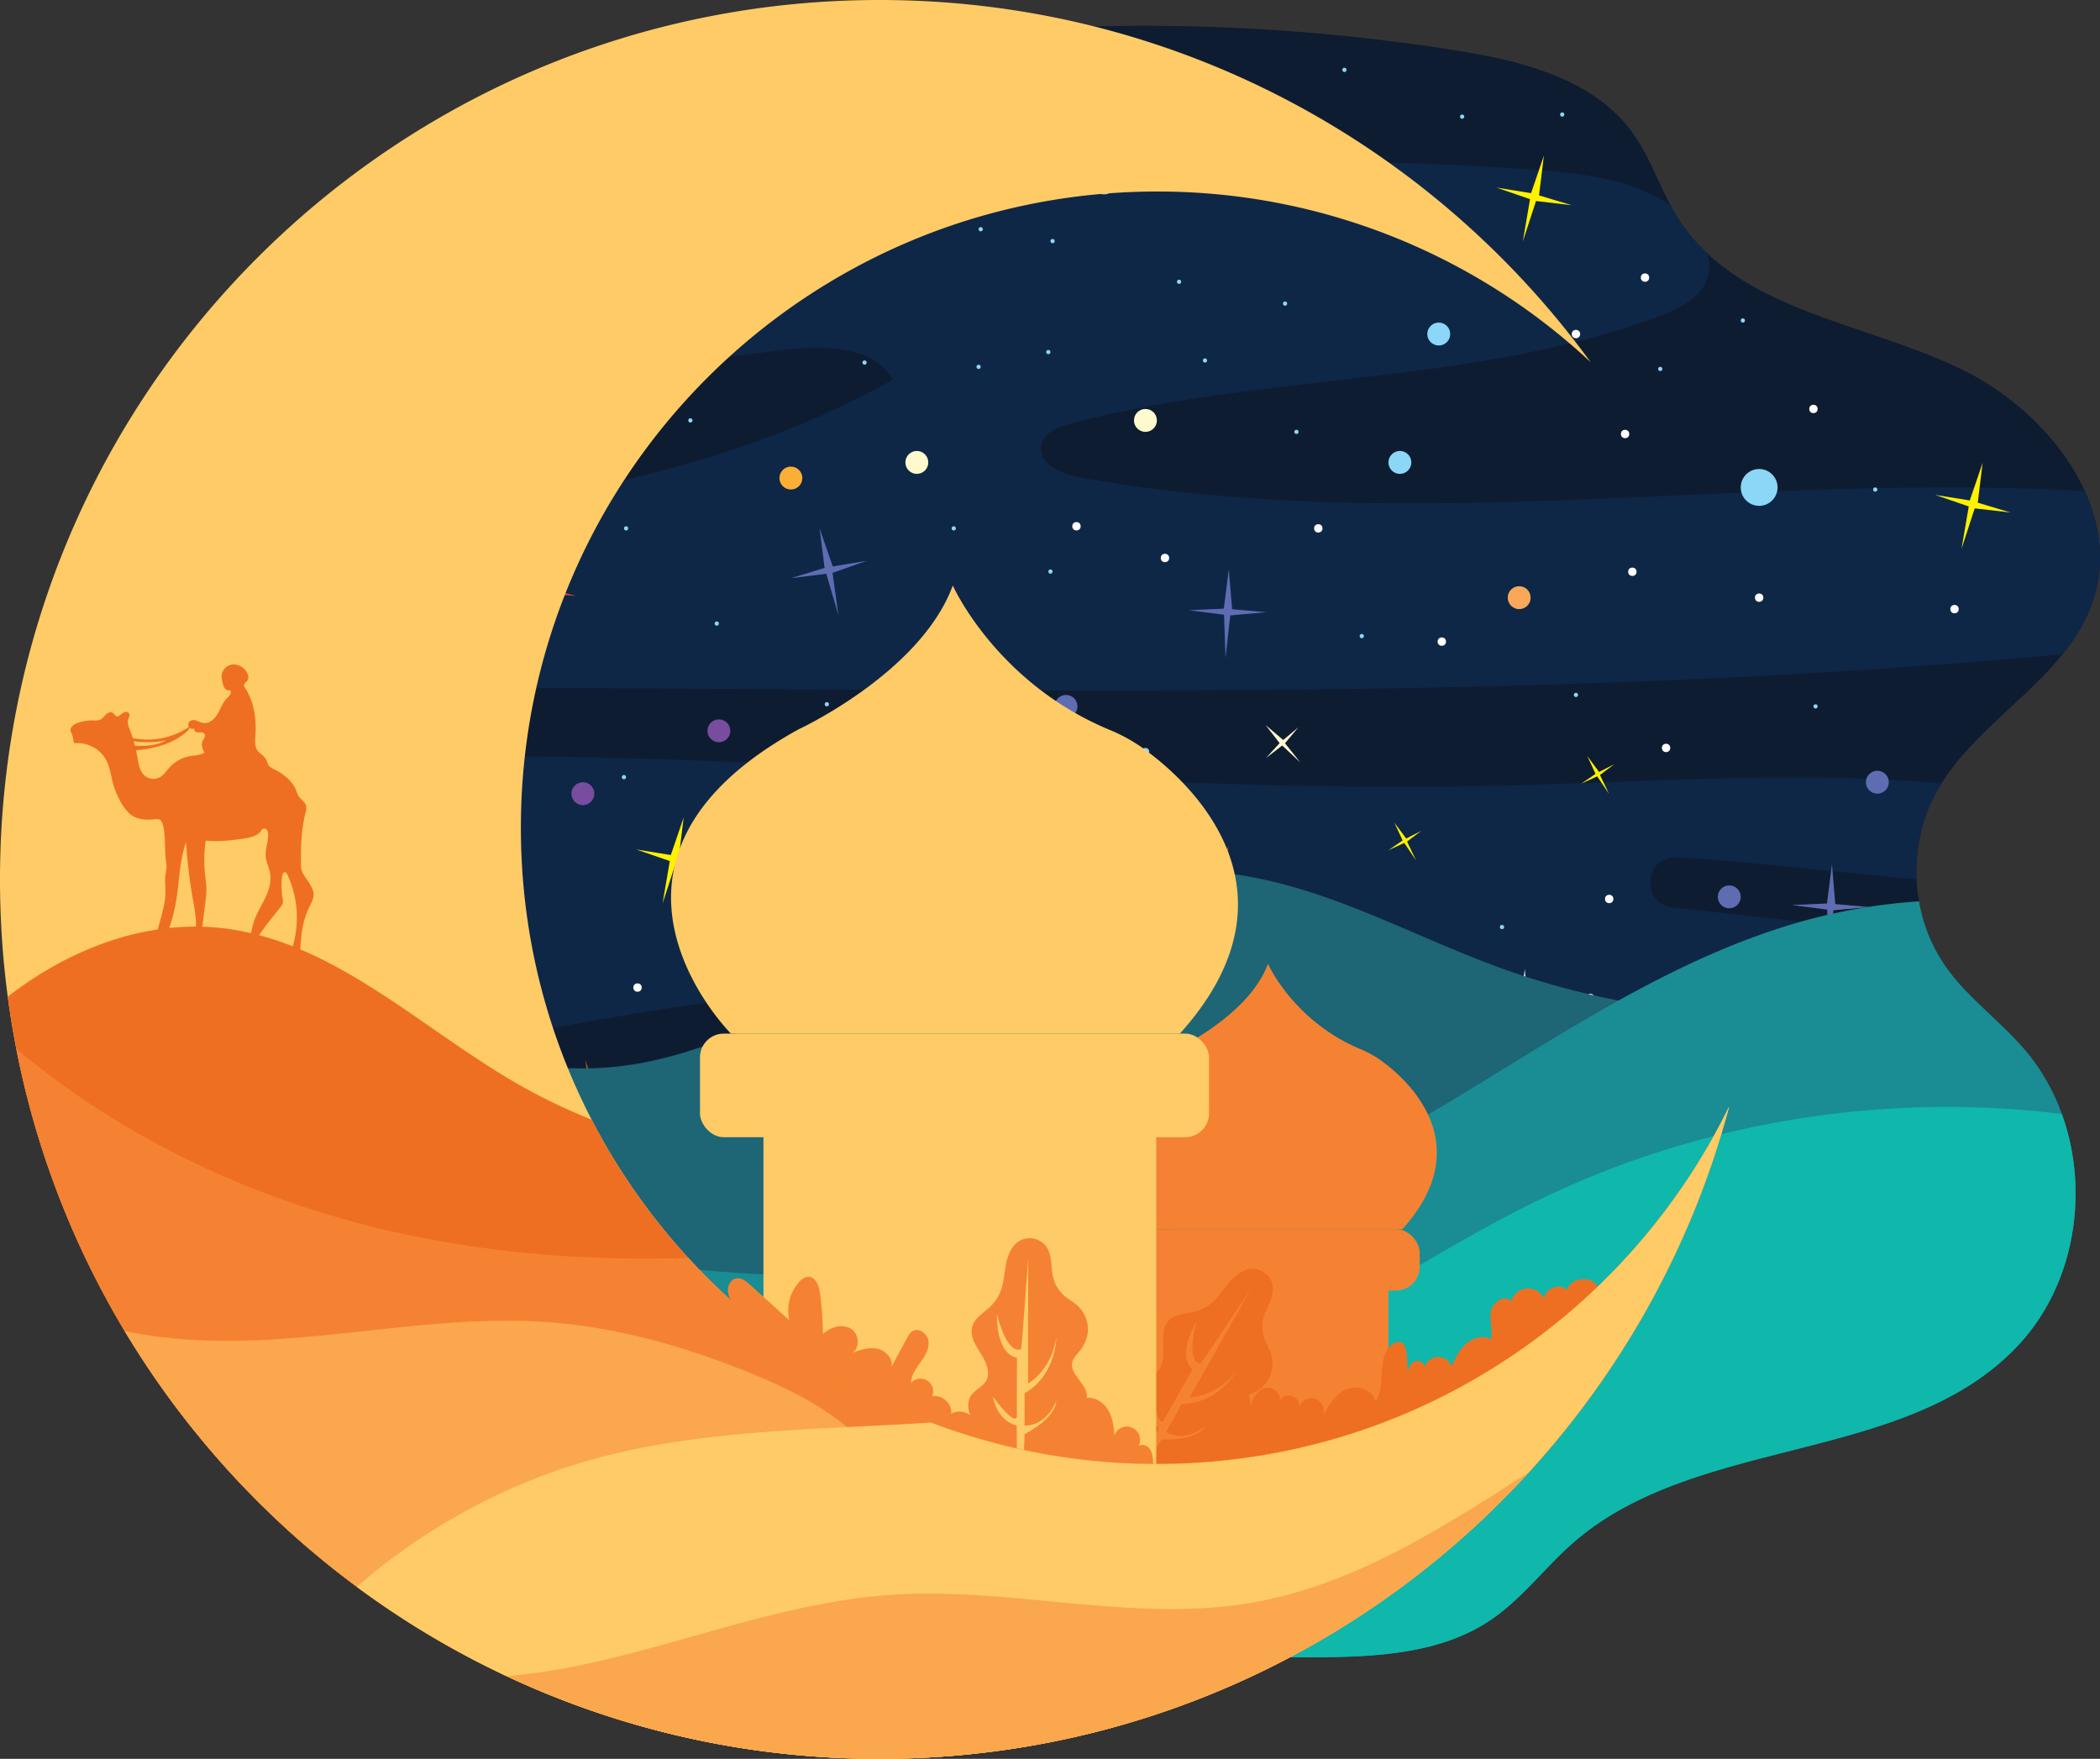 <svg xmlns="http://www.w3.org/2000/svg" width="1200.241" height="1005.233" viewBox="0 0 1200.241 1005.233"><rect x="0" y="0" width="1200.241" height="1005.233" fill="#333333" stroke="none"/><g id="marhaban-ya-ramadhan" transform="translate(0 0.01)"><path id="Path_1" data-name="Path 1" d="M764.34,400.482a1139.316,1139.316,0,0,1,403.357-8.458c37.665,5.984,78.56,16.029,101.052,46.827,11.015,15.09,16.3,33.629,26.349,49.38,33.207,52.037,104.739,58.908,160.5,85.387,50.581,24.018,94.237,79.925,76.5,133.036-15.329,45.905-68.536,68.671-90.736,111.675-15.655,30.289-13.046,69.145,6.436,97.094,12.768,18.308,31.576,31.5,45.957,48.571,39.195,46.531,37.647,122.2-3.418,167.1-63.626,69.58-183.829,51.776-254.988,113.61-16.447,14.294-29.606,32.4-47.687,44.561-28.162,18.944-64.1,20.874-98.046,21.179a1655.191,1655.191,0,0,1-194.853-9.85c-81.091-8.915-163.247-24.444-234.344-64.453-22.178-12.472-43.374-27.54-58.9-47.688-14.038-18.221-22.861-39.826-31.516-61.135-23.561-58-47.153-116.084-65.8-175.845-18.6-59.577-32.359-122-25.944-184.073,3.674-35.542,13.868-70.041,24.013-104.3,8.458-28.567,17.008-57.347,30.876-83.7,46.588-88.449,139.35-139.39,231.187-178.915" transform="translate(-335.886 -363.276)" fill="#0e1c31"></path><path id="Path_2" data-name="Path 2" d="M1527.476,744.928c-191.344-11.076-385.958,26.449-574.776-7.919-10.589-1.927-24.114-8.328-21.652-18.8,1.631-6.957,9.6-10,16.491-11.841,110.6-29.323,229.817-21.543,336.974-61.664,11.894-4.454,25.092-11.216,27.745-23.64a24.742,24.742,0,0,0-.748-12.22,102.906,102.906,0,0,1-16.421-19.678c-1.566-2.449-3-4.975-4.375-7.536-18.787-13.26-45.383-17.652-69.288-19.643-209.648-17.46-418.347,10.7-627.334,40.813-24.353,22.265-45.27,47.77-60.952,77.538-3.444,6.523-6.558,13.224-9.424,20q129.7-20.482,260.1-36.129c22.762-2.731,50.937-2.827,62.448,17-99.373,55.447-215.11,73.7-328.664,81.1q-7.553.491-15.112.922l-.235.787c-9.1,30.737-18.23,61.669-22.665,93.372,345.493-2.466,691.747,12.724,1035.165-19.282,7.393-9.2,13.542-19.156,17.343-30.541,7.07-21.174,4.379-42.774-4.619-62.639Zm-81.917,167.009c-81.46-7.176-166.121-.839-248.212,1.23-239.328,6.036-483.756-27.806-720.7-13.224,0,26.5,3.179,52.967,8.38,79.147l104.1-17.591c8.415,5.723,6.923,19.569-.326,26.692s-17.886,9.349-27.906,11.146c-22.761,4.083-45.683,7.732-68.684,11.185,3.605,14.09,7.654,28.067,11.972,41.886q4.883,15.634,10.2,31.115,5.423-1.475,10.841-2.917a1825.78,1825.78,0,0,1,747.111-39.574c65.2,10.132,133.558,23.57,195.745,1.492.843-.3,1.7-.626,2.552-.97-8.262-7.863-16.338-15.869-22.848-25.2a89.892,89.892,0,0,1-9.367-17.239l-146.7-16.3c-18.265-2.03-16.181-29.167,2.174-28.432,19.817.792,39.691,2.7,59.238,4.649l78.151,7.806a94.244,94.244,0,0,1,10.05-47.575Q1443.317,915.5,1445.558,911.937Z" transform="translate(-335.878 -464.211)" fill="#0e2747"></path><circle id="Ellipse_3" data-name="Ellipse 3" cx="16.038" cy="16.038" r="16.038" transform="translate(441.604 112.296)" fill="#5f6cb2"></circle><circle id="Ellipse_4" data-name="Ellipse 4" cx="10.524" cy="10.524" r="10.524" transform="translate(192.066 408.283)" fill="#784c9e"></circle><circle id="Ellipse_6" data-name="Ellipse 6" cx="16.038" cy="16.038" r="16.038" transform="translate(711.877 716.538)" fill="#f9a859"></circle><circle id="Ellipse_7" data-name="Ellipse 7" cx="10.524" cy="10.524" r="10.524" transform="translate(994.905 268.041)" fill="#8cd7f8"></circle><circle id="Ellipse_8" data-name="Ellipse 8" cx="10.524" cy="10.524" r="10.524" transform="translate(1060.036 606.024)" fill="#8cd7f8"></circle><circle id="Ellipse_9" data-name="Ellipse 9" cx="6.549" cy="6.549" r="6.549" transform="translate(552.762 458.919)" fill="#5f6cb2"></circle><circle id="Ellipse_10" data-name="Ellipse 10" cx="6.549" cy="6.549" r="6.549" transform="translate(602.72 397.159)" fill="#5f6cb2"></circle><circle id="Ellipse_11" data-name="Ellipse 11" cx="6.549" cy="6.549" r="6.549" transform="translate(943.286 613.529)" fill="#5f6cb2"></circle><circle id="Ellipse_12" data-name="Ellipse 12" cx="6.549" cy="6.549" r="6.549" transform="translate(800.095 613.529)" fill="#5f6cb2"></circle><circle id="Ellipse_13" data-name="Ellipse 13" cx="6.549" cy="6.549" r="6.549" transform="translate(981.802 506.016)" fill="#5f6cb2"></circle><circle id="Ellipse_14" data-name="Ellipse 14" cx="6.549" cy="6.549" r="6.549" transform="translate(1066.433 440.494)" fill="#5f6cb2"></circle><circle id="Ellipse_15" data-name="Ellipse 15" cx="6.549" cy="6.549" r="6.549" transform="translate(924.647 770.984)" fill="#5f6cb2"></circle><circle id="Ellipse_16" data-name="Ellipse 16" cx="6.549" cy="6.549" r="6.549" transform="translate(796.355 812.231)" fill="#5f6cb2"></circle><circle id="Ellipse_17" data-name="Ellipse 17" cx="6.549" cy="6.549" r="6.549" transform="translate(263.715 227.172)" fill="#8cd7f8"></circle><circle id="Ellipse_18" data-name="Ellipse 18" cx="6.549" cy="6.549" r="6.549" transform="translate(326.593 447.043)" fill="#784c9e"></circle><circle id="Ellipse_19" data-name="Ellipse 19" cx="6.549" cy="6.549" r="6.549" transform="translate(648.116 233.725)" fill="#feface"></circle><circle id="Ellipse_20" data-name="Ellipse 20" cx="6.549" cy="6.549" r="6.549" transform="translate(559.311 846.404)" fill="#feface"></circle><circle id="Ellipse_21" data-name="Ellipse 21" cx="6.549" cy="6.549" r="6.549" transform="translate(517.459 257.73)" fill="#feface"></circle><circle id="Ellipse_22" data-name="Ellipse 22" cx="6.549" cy="6.549" r="6.549" transform="translate(445.483 266.675)" fill="#fbaf34"></circle><circle id="Ellipse_23" data-name="Ellipse 23" cx="6.549" cy="6.549" r="6.549" transform="translate(734.434 606.98)" fill="#fbaf34"></circle><circle id="Ellipse_24" data-name="Ellipse 24" cx="6.549" cy="6.549" r="6.549" transform="translate(425.392 175.383)" fill="#fbaf34"></circle><circle id="Ellipse_25" data-name="Ellipse 25" cx="6.549" cy="6.549" r="6.549" transform="translate(404.322 411.123)" fill="#784c9e"></circle><circle id="Ellipse_26" data-name="Ellipse 26" cx="6.549" cy="6.549" r="6.549" transform="translate(534.971 584.18)" fill="#f9a859"></circle><circle id="Ellipse_27" data-name="Ellipse 27" cx="6.549" cy="6.549" r="6.549" transform="translate(674.935 783.386)" fill="#f9a859"></circle><circle id="Ellipse_28" data-name="Ellipse 28" cx="6.549" cy="6.549" r="6.549" transform="translate(988.356 674.955)" fill="#f9a859"></circle><circle id="Ellipse_29" data-name="Ellipse 29" cx="6.549" cy="6.549" r="6.549" transform="translate(829.127 674.955)" fill="#f9a859"></circle><circle id="Ellipse_30" data-name="Ellipse 30" cx="6.549" cy="6.549" r="6.549" transform="translate(695.017 643.383)" fill="#f9a859"></circle><circle id="Ellipse_31" data-name="Ellipse 31" cx="6.549" cy="6.549" r="6.549" transform="translate(815.76 184.354)" fill="#8cd7f8"></circle><circle id="Ellipse_32" data-name="Ellipse 32" cx="6.549" cy="6.549" r="6.549" transform="translate(919.864 681.504)" fill="#8cd7f8"></circle><circle id="Ellipse_33" data-name="Ellipse 33" cx="6.549" cy="6.549" r="6.549" transform="translate(819.895 874.083)" fill="#8cd7f8"></circle><circle id="Ellipse_34" data-name="Ellipse 34" cx="6.549" cy="6.549" r="6.549" transform="translate(433.846 616.548)" fill="#8cd7f8"></circle><circle id="Ellipse_35" data-name="Ellipse 35" cx="6.549" cy="6.549" r="6.549" transform="translate(386.688 704.666)" fill="#8cd7f8"></circle><circle id="Ellipse_36" data-name="Ellipse 36" cx="6.549" cy="6.549" r="6.549" transform="translate(624.477 98.01)" fill="#8cd7f8"></circle><circle id="Ellipse_37" data-name="Ellipse 37" cx="6.549" cy="6.549" r="6.549" transform="translate(793.546 257.73)" fill="#8cd7f8"></circle><circle id="Ellipse_38" data-name="Ellipse 38" cx="1.209" cy="1.209" r="1.209" transform="translate(394.586 32.162)" fill="#8cd7f8"></circle><circle id="Ellipse_39" data-name="Ellipse 39" cx="1.209" cy="1.209" r="1.209" transform="translate(356.613 127.125)" fill="#8cd7f8"></circle><circle id="Ellipse_40" data-name="Ellipse 40" cx="1.209" cy="1.209" r="1.209" transform="translate(194.992 320.073)" fill="#8cd7f8"></circle><circle id="Ellipse_41" data-name="Ellipse 41" cx="1.209" cy="1.209" r="1.209" transform="translate(220.872 207.224)" fill="#8cd7f8"></circle><circle id="Ellipse_42" data-name="Ellipse 42" cx="1.209" cy="1.209" r="1.209" transform="translate(663.415 462.129)" fill="#8cd7f8"></circle><circle id="Ellipse_43" data-name="Ellipse 43" cx="1.209" cy="1.209" r="1.209" transform="translate(356.613 300.765)" fill="#8cd7f8"></circle><circle id="Ellipse_44" data-name="Ellipse 44" cx="1.209" cy="1.209" r="1.209" transform="translate(253.931 301.974)" fill="#8cd7f8"></circle><circle id="Ellipse_45" data-name="Ellipse 45" cx="1.209" cy="1.209" r="1.209" transform="translate(393.377 239.065)" fill="#8cd7f8"></circle><circle id="Ellipse_46" data-name="Ellipse 46" cx="1.209" cy="1.209" r="1.209" transform="translate(558.102 208.433)" fill="#8cd7f8"></circle><circle id="Ellipse_47" data-name="Ellipse 47" cx="1.209" cy="1.209" r="1.209" transform="translate(604.459 61.711)" fill="#8cd7f8"></circle><circle id="Ellipse_48" data-name="Ellipse 48" cx="1.209" cy="1.209" r="1.209" transform="translate(767.184 38.711)" fill="#8cd7f8"></circle><circle id="Ellipse_49" data-name="Ellipse 49" cx="1.209" cy="1.209" r="1.209" transform="translate(733.255 172.299)" fill="#8cd7f8"></circle><circle id="Ellipse_50" data-name="Ellipse 50" cx="1.209" cy="1.209" r="1.209" transform="translate(777.095 362.339)" fill="#8cd7f8"></circle><circle id="Ellipse_51" data-name="Ellipse 51" cx="2.148" cy="2.148" r="2.148" transform="translate(652.517 427.448)" fill="#8cd7f8"></circle><circle id="Ellipse_52" data-name="Ellipse 52" cx="1.209" cy="1.209" r="1.209" transform="translate(472.471 453.592)" fill="#8cd7f8"></circle><circle id="Ellipse_53" data-name="Ellipse 53" cx="1.209" cy="1.209" r="1.209" transform="translate(465.874 577.896)" fill="#8cd7f8"></circle><circle id="Ellipse_54" data-name="Ellipse 54" cx="1.209" cy="1.209" r="1.209" transform="translate(602.642 620.679)" fill="#8cd7f8"></circle><circle id="Ellipse_55" data-name="Ellipse 55" cx="2.392" cy="2.392" r="2.392" transform="translate(541.52 517.54)" fill="#fff"></circle><circle id="Ellipse_56" data-name="Ellipse 56" cx="2.392" cy="2.392" r="2.392" transform="translate(462.774 719.538)" fill="#fff"></circle><circle id="Ellipse_57" data-name="Ellipse 57" cx="2.392" cy="2.392" r="2.392" transform="translate(635.187 667.271)" fill="#fff"></circle><circle id="Ellipse_58" data-name="Ellipse 58" cx="2.392" cy="2.392" r="2.392" transform="translate(964.064 753.845)" fill="#fff"></circle><circle id="Ellipse_59" data-name="Ellipse 59" cx="2.392" cy="2.392" r="2.392" transform="translate(515.067 777.533)" fill="#fff"></circle><circle id="Ellipse_60" data-name="Ellipse 60" cx="2.392" cy="2.392" r="2.392" transform="translate(917.333 511.387)" fill="#fff"></circle><circle id="Ellipse_61" data-name="Ellipse 61" cx="2.392" cy="2.392" r="2.392" transform="translate(857.277 733.346)" fill="#fff"></circle><circle id="Ellipse_62" data-name="Ellipse 62" cx="2.392" cy="2.392" r="2.392" transform="translate(791.154 748.166)" fill="#fff"></circle><circle id="Ellipse_63" data-name="Ellipse 63" cx="2.392" cy="2.392" r="2.392" transform="translate(870.566 640.992)" fill="#fff"></circle><circle id="Ellipse_64" data-name="Ellipse 64" cx="2.392" cy="2.392" r="2.392" transform="translate(906.548 567.985)" fill="#fff"></circle><circle id="Ellipse_65" data-name="Ellipse 65" cx="2.392" cy="2.392" r="2.392" transform="translate(1003.037 339.182)" fill="#fff"></circle><circle id="Ellipse_66" data-name="Ellipse 66" cx="2.392" cy="2.392" r="2.392" transform="translate(1013.565 787.544)" fill="#fff"></circle><circle id="Ellipse_67" data-name="Ellipse 67" cx="2.392" cy="2.392" r="2.392" transform="translate(1034.061 231.329)" fill="#fff"></circle><circle id="Ellipse_68" data-name="Ellipse 68" cx="2.392" cy="2.392" r="2.392" transform="translate(361.979 562.023)" fill="#fff"></circle><circle id="Ellipse_69" data-name="Ellipse 69" cx="2.392" cy="2.392" r="2.392" transform="translate(253.957 611.138)" fill="#fff"></circle><circle id="Ellipse_70" data-name="Ellipse 70" cx="2.392" cy="2.392" r="2.392" transform="translate(607.299 492.752)" fill="#fff"></circle><circle id="Ellipse_71" data-name="Ellipse 71" cx="2.392" cy="2.392" r="2.392" transform="translate(572.722 745.774)" fill="#fff"></circle><circle id="Ellipse_72" data-name="Ellipse 72" cx="2.392" cy="2.392" r="2.392" transform="translate(464.691 869.3)" fill="#fff"></circle><circle id="Ellipse_73" data-name="Ellipse 73" cx="2.392" cy="2.392" r="2.392" transform="translate(663.441 316.499)" fill="#fff"></circle><circle id="Ellipse_74" data-name="Ellipse 74" cx="2.392" cy="2.392" r="2.392" transform="translate(926.413 245.641)" fill="#fff"></circle><circle id="Ellipse_75" data-name="Ellipse 75" cx="2.392" cy="2.392" r="2.392" transform="translate(821.661 364.296)" fill="#fff"></circle><circle id="Ellipse_76" data-name="Ellipse 76" cx="2.392" cy="2.392" r="2.392" transform="translate(949.835 425.056)" fill="#fff"></circle><circle id="Ellipse_77" data-name="Ellipse 77" cx="2.392" cy="2.392" r="2.392" transform="translate(1010.082 623.588)" fill="#fff"></circle><circle id="Ellipse_78" data-name="Ellipse 78" cx="2.392" cy="2.392" r="2.392" transform="translate(930.57 324.379)" fill="#fff"></circle><circle id="Ellipse_79" data-name="Ellipse 79" cx="2.392" cy="2.392" r="2.392" transform="translate(1114.708 345.731)" fill="#fff"></circle><circle id="Ellipse_80" data-name="Ellipse 80" cx="2.392" cy="2.392" r="2.392" transform="translate(1012.474 561.919)" fill="#fff"></circle><circle id="Ellipse_81" data-name="Ellipse 81" cx="2.392" cy="2.392" r="2.392" transform="translate(959.511 565.594)" fill="#fff"></circle><circle id="Ellipse_82" data-name="Ellipse 82" cx="2.392" cy="2.392" r="2.392" transform="translate(1055.465 702.274)" fill="#fff"></circle><circle id="Ellipse_83" data-name="Ellipse 83" cx="2.392" cy="2.392" r="2.392" transform="translate(612.852 298.369)" fill="#fff"></circle><circle id="Ellipse_84" data-name="Ellipse 84" cx="2.392" cy="2.392" r="2.392" transform="translate(751.072 299.582)" fill="#fff"></circle><circle id="Ellipse_85" data-name="Ellipse 85" cx="2.392" cy="2.392" r="2.392" transform="translate(658.214 588.337)" fill="#fff"></circle><circle id="Ellipse_86" data-name="Ellipse 86" cx="2.392" cy="2.392" r="2.392" transform="translate(937.798 156.248)" fill="#fff"></circle><circle id="Ellipse_87" data-name="Ellipse 87" cx="2.392" cy="2.392" r="2.392" transform="translate(898.337 188.511)" fill="#fff"></circle><circle id="Ellipse_88" data-name="Ellipse 88" cx="2.392" cy="2.392" r="2.392" transform="translate(394.616 84.377)" fill="#fff"></circle><circle id="Ellipse_89" data-name="Ellipse 89" cx="2.392" cy="2.392" r="2.392" transform="translate(604.485 519.932)" fill="#f9a859"></circle><circle id="Ellipse_90" data-name="Ellipse 90" cx="1.209" cy="1.209" r="1.209" transform="translate(474.894 649.967)" fill="#8cd7f8"></circle><circle id="Ellipse_91" data-name="Ellipse 91" cx="1.209" cy="1.209" r="1.209" transform="translate(857.246 528.608)" fill="#8cd7f8"></circle><circle id="Ellipse_92" data-name="Ellipse 92" cx="1.209" cy="1.209" r="1.209" transform="translate(777.095 567.955)" fill="#8cd7f8"></circle><circle id="Ellipse_93" data-name="Ellipse 93" cx="1.209" cy="1.209" r="1.209" transform="translate(994.905 181.932)" fill="#8cd7f8"></circle><circle id="Ellipse_94" data-name="Ellipse 94" cx="1.209" cy="1.209" r="1.209" transform="translate(947.687 209.646)" fill="#8cd7f8"></circle><circle id="Ellipse_95" data-name="Ellipse 95" cx="1.209" cy="1.209" r="1.209" transform="translate(1115.891 755.028)" fill="#8cd7f8"></circle><circle id="Ellipse_96" data-name="Ellipse 96" cx="1.209" cy="1.209" r="1.209" transform="translate(899.52 395.946)" fill="#8cd7f8"></circle><circle id="Ellipse_97" data-name="Ellipse 97" cx="1.209" cy="1.209" r="1.209" transform="translate(1036.457 402.499)" fill="#8cd7f8"></circle><circle id="Ellipse_98" data-name="Ellipse 98" cx="1.209" cy="1.209" r="1.209" transform="translate(1070.564 278.565)" fill="#8cd7f8"></circle><circle id="Ellipse_99" data-name="Ellipse 99" cx="1.209" cy="1.209" r="1.209" transform="translate(891.662 64.238)" fill="#8cd7f8"></circle><circle id="Ellipse_100" data-name="Ellipse 100" cx="1.209" cy="1.209" r="1.209" transform="translate(739.774 104.564)" fill="#8cd7f8"></circle><circle id="Ellipse_101" data-name="Ellipse 101" cx="1.209" cy="1.209" r="1.209" transform="translate(679.066 42.69)" fill="#8cd7f8"></circle><circle id="Ellipse_102" data-name="Ellipse 102" cx="1.209" cy="1.209" r="1.209" transform="translate(556.893 37.502)" fill="#8cd7f8"></circle><circle id="Ellipse_103" data-name="Ellipse 103" cx="1.209" cy="1.209" r="1.209" transform="translate(559.311 129.799)" fill="#8cd7f8"></circle><circle id="Ellipse_104" data-name="Ellipse 104" cx="1.209" cy="1.209" r="1.209" transform="translate(492.91 206.011)" fill="#8cd7f8"></circle><circle id="Ellipse_105" data-name="Ellipse 105" cx="1.209" cy="1.209" r="1.209" transform="translate(543.912 300.765)" fill="#8cd7f8"></circle><circle id="Ellipse_106" data-name="Ellipse 106" cx="1.209" cy="1.209" r="1.209" transform="translate(408.454 355.163)" fill="#8cd7f8"></circle><circle id="Ellipse_107" data-name="Ellipse 107" cx="1.209" cy="1.209" r="1.209" transform="translate(355.399 442.929)" fill="#8cd7f8"></circle><circle id="Ellipse_108" data-name="Ellipse 108" cx="1.209" cy="1.209" r="1.209" transform="translate(297.948 539.023)" fill="#8cd7f8"></circle><circle id="Ellipse_109" data-name="Ellipse 109" cx="1.209" cy="1.209" r="1.209" transform="translate(597.958 429.505)" fill="#8cd7f8"></circle><circle id="Ellipse_110" data-name="Ellipse 110" cx="1.209" cy="1.209" r="1.209" transform="translate(599.167 325.44)" fill="#8cd7f8"></circle><circle id="Ellipse_111" data-name="Ellipse 111" cx="1.209" cy="1.209" r="1.209" transform="translate(600.38 136.566)" fill="#8cd7f8"></circle><circle id="Ellipse_112" data-name="Ellipse 112" cx="1.209" cy="1.209" r="1.209" transform="translate(597.958 199.992)" fill="#8cd7f8"></circle><circle id="Ellipse_113" data-name="Ellipse 113" cx="1.209" cy="1.209" r="1.209" transform="translate(296.735 395.946)" fill="#8cd7f8"></circle><circle id="Ellipse_114" data-name="Ellipse 114" cx="1.209" cy="1.209" r="1.209" transform="translate(295.526 180.723)" fill="#8cd7f8"></circle><circle id="Ellipse_115" data-name="Ellipse 115" cx="1.209" cy="1.209" r="1.209" transform="translate(672.678 159.823)" fill="#8cd7f8"></circle><circle id="Ellipse_116" data-name="Ellipse 116" cx="1.209" cy="1.209" r="1.209" transform="translate(299.157 108.752)" fill="#8cd7f8"></circle><circle id="Ellipse_117" data-name="Ellipse 117" cx="1.209" cy="1.209" r="1.209" transform="translate(462.747 54.923)" fill="#8cd7f8"></circle><circle id="Ellipse_118" data-name="Ellipse 118" cx="1.209" cy="1.209" r="1.209" transform="translate(350.059 204.802)" fill="#8cd7f8"></circle><circle id="Ellipse_119" data-name="Ellipse 119" cx="1.209" cy="1.209" r="1.209" transform="translate(739.774 245.615)" fill="#8cd7f8"></circle><circle id="Ellipse_120" data-name="Ellipse 120" cx="6.549" cy="6.549" r="6.549" transform="translate(861.734 335.024)" fill="#f9a859"></circle><circle id="Ellipse_121" data-name="Ellipse 121" cx="6.549" cy="6.549" r="6.549" transform="translate(1051.308 739.225)" fill="#f9a859"></circle><circle id="Ellipse_122" data-name="Ellipse 122" cx="6.549" cy="6.549" r="6.549" transform="translate(757.33 519.136)" fill="#f9a859"></circle><path id="Path_3" data-name="Path 3" d="M618.51,720.413l27.667,3.657,9.376-30.18-2.975,31.785,26.3,7.084-28.58-2.514-9.606,32.467,4.8-33.837Zm396.082,181.381,27.666,3.657,9.371-30.18-2.969,31.781,26.292,7.088-28.58-2.514-9.6,32.468,4.8-33.842-26.979-8.458Zm432.332,154.519,27.667,3.657,9.371-30.18-2.97,31.781,26.293,7.088-28.58-2.518-9.6,32.468,4.8-33.837Zm-472.9,199.633,27.662,3.657,9.376-30.18-2.97,31.78,26.293,7.089-28.58-2.513-9.6,32.468,4.8-33.842Z" transform="translate(-349.537 -392.142)" fill="#ef443d"></path><path id="Path_4" data-name="Path 4" d="M1174.33,161.216l17.224,2.274,5.837-18.791-1.848,19.791,16.368,4.41-17.795-1.566-5.979,20.217,2.992-21.07Z" transform="translate(-663.647 -81.78)" fill="#fff200"></path><path id="Path_5" data-name="Path 5" d="M716.88,1432.1l26.7-8.114-3.948-31.355,10.441,30.162,26.871-4.422-27.062,9.532,4.688,33.533-9.628-32.794Z" transform="translate(-405.129 -787.02)" fill="#a44f24"></path><path id="Path_6" data-name="Path 6" d="M836.21,601.08l19.761,3.179,7.332-21.452-2.77,22.726,18.708,5.614L858.8,608.769l-7.536,23.087,4.122-24.17L836.21,601.08Zm245.868,243.994,19.761,3.179,7.332-21.452-2.771,22.731,18.708,5.61-20.443-2.379-7.536,23.087,4.122-24.166Zm239.693,101.538,19.765,3.183,7.327-21.452-2.77,22.727,18.713,5.61-20.444-2.374-7.54,23.087,4.128-24.17-19.178-6.61ZM848.056,913.783l19.765,3.179,7.327-21.452-2.77,22.731,18.713,5.61-20.443-2.379-7.541,23.087,4.123-24.166-19.174-6.61Zm479.816-690.99,19.765,3.179,7.332-21.452-2.775,22.731,18.713,5.61-20.444-2.379-7.536,23.087,4.123-24.166Zm250.743,175.628,19.765,3.183,7.327-21.457-2.77,22.731,18.713,5.61-20.443-2.374-7.541,23.083,4.127-24.166Z" transform="translate(-472.566 -115.586)" fill="#fff200"></path><path id="Path_7" data-name="Path 7" d="M1039.46,722.86l19.248-5.849-2.849-22.6,7.528,21.744,19.369-3.192-19.509,6.875,3.383,24.17-6.94-23.64Z" transform="translate(-587.428 -392.436)" fill="#5f6cb2"></path><path id="Path_8" data-name="Path 8" d="M1109.983,1244.863l20.043-.887,2.84-22.539,1.892,22.866,19.5,1.713-20.548,1.814L1131,1272.017l-.857-24.557Zm-322.132,102.4,20.043-.892,2.84-22.54,1.891,22.87,19.5,1.709-20.547,1.814-2.714,24.187-.857-24.552Zm-325.3-142.482,20.043-.887,2.84-22.544,1.892,22.869,19.5,1.71-20.548,1.813-2.714,24.188-.857-24.553Z" transform="translate(-261.4 -667.62)" fill="#fff"></path><path id="Path_9" data-name="Path 9" d="M1379.437,940.014l20.043-.887,2.84-22.539,1.892,22.866,19.5,1.714-20.543,1.814-2.718,24.188-.853-24.558ZM1086.6,1267.3l20.043-.891,2.84-22.539,1.892,22.87,19.5,1.709-20.548,1.814-2.713,24.187-.857-24.553-20.16-2.6Zm-51.9-495.8,20.039-.891,2.844-22.54,1.892,22.866,19.5,1.713-20.543,1.814-2.718,24.188-.853-24.557Zm-406.04,386.94,20.039-.891,2.84-22.539,1.9,22.87,19.5,1.709-20.544,1.814-2.718,24.187-.857-24.552-20.156-2.6Z" transform="translate(-355.273 -422.761)" fill="#5f6cb2"></path><path id="Path_10" data-name="Path 10" d="M1922.88,1009.475l8.105-5.58-4.675-10.115,6.728,9.024,8.563-4.358-8.08,6.093,5.154,10.771-6.737-9.993Zm-119.63,226.737,8.109-5.579-4.674-10.115,6.727,9.023,8.558-4.353-8.075,6.088,5.153,10.772-6.736-9.994Zm9.363-188.685,8.106-5.575-4.67-10.12,6.727,9.024,8.558-4.353-8.075,6.093,5.153,10.767-6.736-9.993Z" transform="translate(-1019.067 -561.619)" fill="#fff200"></path><path id="Path_11" data-name="Path 11" d="M1663.577,971.749l7.788-8.515-8.014-10.323,10.072,8.532,8.628-7.236-7.62,9.093,8.738,10.945L1672.83,964.6l-9.254,7.146Z" transform="translate(-940.006 -538.522)" fill="#feface"></path><circle id="Ellipse_123" data-name="Ellipse 123" cx="1.209" cy="1.209" r="1.209" transform="translate(834.468 65.447)" fill="#8cd7f8"></circle><circle id="Ellipse_124" data-name="Ellipse 124" cx="1.209" cy="1.209" r="1.209" transform="translate(814.481 127.125)" fill="#8cd7f8"></circle><circle id="Ellipse_125" data-name="Ellipse 125" cx="1.209" cy="1.209" r="1.209" transform="translate(555.68 363.548)" fill="#8cd7f8"></circle><circle id="Ellipse_126" data-name="Ellipse 126" cx="1.209" cy="1.209" r="1.209" transform="translate(471.362 401.286)" fill="#8cd7f8"></circle><circle id="Ellipse_127" data-name="Ellipse 127" cx="1.209" cy="1.209" r="1.209" transform="translate(687.494 204.802)" fill="#8cd7f8"></circle><circle id="Ellipse_128" data-name="Ellipse 128" cx="1.209" cy="1.209" r="1.209" transform="translate(440.395 511.356)" fill="#8cd7f8"></circle><path id="Path_12" data-name="Path 12" d="M1486.954,1556.407c-87.988,21.679-182.485,17.073-267.646-14.073-42.674-15.607-83.139-37.612-127.252-48.51a266.4,266.4,0,0,0-147.348,5.9c-42.213,14.1-80.052,38.517-119.155,59.774s-81.321,39.861-125.808,40.569-102.63-9.2-121.877-49.327c-18.221-3.892-36.481-1.966-53.607,4.2q3.257,11.46,6.814,22.792c18.669,59.76,42.256,117.85,65.818,175.845,8.658,21.31,17.477,42.912,31.515,61.134,15.52,20.148,36.734,35.225,58.9,47.688,71.1,40.008,153.253,55.533,234.344,64.453A1655.411,1655.411,0,0,0,1116.5,1936.7c33.92-.286,69.88-2.239,98.046-21.178,18.082-12.177,31.241-30.267,47.688-44.562,71.158-61.835,191.344-44.053,254.987-113.61,41.065-44.892,42.617-120.568,3.418-167.1C1510.412,1578.08,1497.926,1567.883,1486.954,1556.407Z" transform="translate(-362.783 -989.526)" fill="#1e6575"></path><path id="Path_13" data-name="Path 13" d="M1574.074,1614.266c-14.377-17.073-33.19-30.263-45.957-48.572a93.076,93.076,0,0,1-15.09-37.024,329.84,329.84,0,0,0-70.484,12.48c-98.216,28.837-178.837,98.324-271.243,142.355-127.418,60.713-274.839,71.025-414.107,48.171a1038.558,1038.558,0,0,1-138.4-32.993c10.211,26.418,20.874,52.676,31.528,78.916,8.658,21.308,17.478,42.914,31.516,61.135,15.52,20.147,36.733,35.224,58.9,47.688,71.1,40.008,153.253,55.533,234.344,64.452a1655.191,1655.191,0,0,0,194.853,9.85c33.92-.286,69.879-2.239,98.046-21.178,18.082-12.177,31.241-30.268,47.688-44.561,71.159-61.835,191.344-44.054,254.988-113.61C1611.721,1736.478,1613.27,1660.8,1574.074,1614.266Z" transform="translate(-416.205 -1013.548)" fill="#198d93"></path><path id="Path_14" data-name="Path 14" d="M1697.342,1802.93c-100.76-12.438-205.107,4.118-296.687,48.061-63.078,30.272-120.081,72.92-185.382,98.056-44.966,17.307-92.736,25.865-140.181,34.241-89.753,15.851-184.151,30.723-274.522,25.575,12.816,11.864,27.628,21.688,42.9,30.279,71.1,40.01,153.254,55.534,234.344,64.453a1655.1,1655.1,0,0,0,194.853,9.851c33.92-.288,69.879-2.24,98.047-21.179,18.082-12.176,31.241-30.268,47.688-44.561,71.158-61.835,191.344-44.053,254.988-113.611C1705.022,1899.505,1713.176,1846.656,1697.342,1802.93Z" transform="translate(-518.934 -1166.269)" fill="#10b7ab"></path><path id="Path_15" data-name="Path 15" d="M1620.362,1762.427s-58.407-58.407,23.049-103.065c0,0,41.23-19.134,52.028-48.593,0,0,14.681,33.051,53.355,48.976a56.581,56.581,0,0,1,11.741,6.619c17.317,12.611,54.2,48.971,11.768,96.071H1620.362Z" transform="translate(-970.763 -1059.944)" fill="#f58232"></path><rect id="Rectangle_1" data-name="Rectangle 1" width="172.288" height="35.059" rx="13.46" transform="translate(639.123 702.478)" fill="#f58232"></rect><path id="Path_16" data-name="Path 16" d="M1519.08,1655.69h132.94v132.94H1519.08Z" transform="translate(-858.475 -935.682)" fill="#f58232"></path><path id="Path_17" data-name="Path 17" d="M1660.729,2142.628c-6.523-3.568-8.867-13.1-4.714-19.279s13.86-7.623,19.631-2.918a7.361,7.361,0,1,1,13.715-5.274c1.6-11.025,4.9-23.349,14.746-28.56a8.7,8.7,0,0,1,4.493-1.212c5.444.321,7.2,7.393,7.453,12.846.87-5,4.062-10.212,9.081-10.968s10,5.884,6.566,9.606a6.167,6.167,0,1,1,11.941,2.94c-.077-4.27,4.832-7.675,8.924-6.45s6.38,6.306,4.958,10.333c2.792-6.349,6.762-12.75,13.137-15.491s15.413.156,16.782,6.96c6.3-9.777.1-25.659,9.406-32.616,1.632-1.223,3.914-1.958,5.68-.918,1.618.966,2.13,3.044,2.414,4.9a64,64,0,0,1,.6,13.829c.113-3.244,1.3-6.888,4.3-8.136s7.145,2.227,5.379,4.948a8.067,8.067,0,0,1,15.613-2.174c2.174-4.658,4.466-9.449,8.327-12.851s9.75-5.048,14.239-2.543c1.039-5.274-1.027-10.789-.035-16.089s8.219-9.79,11.516-5.537a10.072,10.072,0,0,1,18.913-1.509c.2-5.924,8.927-9.3,13.045-5.054,2.07-6.8,12.89-8.5,16.961-2.657,3.3,4.784,1.674,11.238-.079,16.77l-4.023,12.694c-1.739,5.418-3.478,10.916-6.609,15.655-8.263,12.481-23.949,17.152-38.026,22.218-34.354,12.376-65.722,32.05-99.972,44.756s-73.976,17.83-106.37.927" transform="translate(-1001.197 -1294.149)" fill="#ef6f22"></path><path id="Path_18" data-name="Path 18" d="M1642.771,2121.159c.039-5.561-3.8-12.459-6.589-17.272s-5.81-9.7-6.575-15.222,1.435-11.88,6.549-14.063c3.392-1.448,7.454-.87,10.686-2.631,4.939-2.717,5.653-9.446,5.375-15.076s-.661-12.068,3.348-16.031c3.753-3.708,9.7-3.574,14.786-4.9a24.355,24.355,0,0,0,9.624-5.023c4.009-3.427,6.784-8.044,10.254-12.016s8.145-7.474,13.415-7.392a11.9,11.9,0,0,1,11.255,10.5c.531,6.145-3.8,11.564-5.38,17.526a20.257,20.257,0,0,0,.665,12.351c.932,2.426,2.327,4.657,3.258,7.087a18.663,18.663,0,0,1-2.558,17.987,22,22,0,0,1-9.333,6.483c-2.174.843-4.557,1.5-6.174,3.188-5.249,5.466,1.739,15.768-2.866,21.8a11.487,11.487,0,0,1-3.67,2.892c-7.471,4.159-16.143,5.454-24.6,6.684l-21.483,3.119" transform="translate(-987.362 -1286.423)" fill="#ef6f22"></path><path id="Path_19" data-name="Path 19" d="M1670.133,2119.808l9.076-16.054c20.873-.1,31.542-18.969,31.542-18.969-11.49,15.064-27.08,15.17-27.08,15.17L1718.691,2038s-27.685,41.592-28.741,42.8c-9.05-1.083-2.261-24.27-2.261-24.27-12.1,21.408-2.279,27.332-2.279,27.332s-16.051,28.1-16.72,29.571c-3.954,3.34-6.224-16.9-6.224-16.9-4.684,14.091,3.709,21.052,3.709,21.052s-3.657,6.6-7.745,13.917a17.109,17.109,0,0,1,.7,4.622l1.248-.183,7.355-11.9c20.392.749,25.01-7.419,25.01-7.419C1679.357,2126.511,1670.133,2119.808,1670.133,2119.808Z" transform="translate(-1003.734 -1301.384)" fill="#f58232"></path><path id="Path_20" data-name="Path 20" d="M1069.109,1369.71s-98.63-98.63,38.956-174.054c0,0,69.623-32.323,87.844-82.055,0,0,24.787,55.776,90.1,82.7a95.443,95.443,0,0,1,19.818,11.181c29.241,21.308,91.522,82.694,19.874,162.23H1069.109Z" transform="translate(-651.349 -778.98)" fill="#ffcb66"></path><rect id="Rectangle_2" data-name="Rectangle 2" width="290.93" height="59.204" rx="13.6" transform="translate(400.069 590.729)" fill="#ffcb66"></rect><path id="Path_21" data-name="Path 21" d="M1003.39,1426.48h224.49v224.49H1003.39Z" transform="translate(-567.044 -806.149)" fill="#ffcb66"></path><path id="Path_22" data-name="Path 22" d="M1159.333,2087.7a317.1,317.1,0,0,1-45.227-48.093c-2.021-2.657-4.07-5.51-4.479-8.828s1.452-7.158,4.74-7.744c2.979-.536,5.7,1.644,7.94,3.67l22.418,20.256a24.28,24.28,0,0,1,5.822-22.153,7.59,7.59,0,0,1,4.705-2.736c4.349-.3,6.45,5.219,7.015,9.538a196.3,196.3,0,0,1,1.626,23.191c4.261-4.026,11.093-6.04,16.09-2.957s5.245,12.14-.278,14.115c4.71-1.83,9.707-3.7,14.69-2.871s9.711,5.463,8.7,10.416l8.815-16.273c.87-1.574,1.778-3.227,3.331-4.123,3.761-2.174,8.7,1.835,9.031,6.171s-2.2,8.32-4.731,11.851-5.261,7.323-5.327,11.671a7.232,7.232,0,0,1,12.111,7.583c5.654-1.2,11.607,4.3,10.872,10,4.675-2.892,11.7-.615,13.79,4.474,4.145-7.418,17.43-6.149,20.092,1.924,3.383-7.528,15.259-9.164,20.551-2.832-1.913-4.667,1.6-10.68,6.6-11.306s9.9,4.314,9.211,9.31c-1.809-4.631,2.4-10.08,7.34-10.624s9.7,2.762,12.211,7.054,3.175,9.4,3.479,14.35a7.562,7.562,0,1,1,13.824,6.042c2.1-1.431,5.157-.2,6.562,1.921s1.591,4.784,1.74,7.319c.435,7.154.435,15.343-4.858,20.178-3.453,3.15-8.367,4.033-13.021,4.491-28.792,2.831-57.377-5.54-85.1-13.819-11.6-3.48-23.248-6.959-34.194-12.125-13.367-6.328-25.431-15.059-37.4-23.739l-18.478-13.4" transform="translate(-693.559 -1292.378)" fill="#f58232"></path><path id="Path_23" data-name="Path 23" d="M1456.145,2098.061c-2.7-4.862-9.441-8.976-14.233-11.794s-9.833-5.583-13.211-10-4.6-11.05-1.222-15.464c2.24-2.926,6.088-4.413,8.006-7.549,2.961-4.783.273-11.006-2.74-15.768s-6.524-10.181-4.975-15.6c1.44-5.08,6.68-7.884,10.472-11.554a24.363,24.363,0,0,0,5.9-9.1c1.8-4.954,1.949-10.341,3.014-15.5s3.409-10.516,8.041-13.046a11.9,11.9,0,0,1,14.964,3.6c3.479,5.088,2.383,11.937,3.94,17.9a20.261,20.261,0,0,0,6.658,10.438c2,1.656,4.318,2.909,6.323,4.57a18.658,18.658,0,0,1,6.628,16.912,22.013,22.013,0,0,1-4.931,10.236c-1.484,1.81-3.228,3.549-3.805,5.815-1.879,7.344,9.262,12.877,8.231,20.387a11.451,11.451,0,0,1-1.77,4.322c-4.457,7.292-11.368,12.694-18.125,17.926l-17.164,13.272" transform="translate(-872.085 -1263.738)" fill="#f58232"></path><path id="Path_24" data-name="Path 24" d="M1476.014,2093.967v-18.441c18.121-10.356,18.121-32.034,18.121-32.034-2.608,18.769-16.09,26.527-16.09,26.527V1998.83s-3.631,49.832-3.952,51.4c-8.415,3.51-13.916-20-13.916-20,0,24.593,11.467,24.915,11.467,24.915s-.143,32.359,0,33.977c-1.8,4.852-13.733-11.65-13.733-11.65,2.857,14.567,13.59,16.5,13.59,16.5s.065,7.544.108,15.925a17.113,17.113,0,0,1,2.879,3.683l1-.774.544-13.982c18.121-9.385,18.121-18.768,18.121-18.768C1487.338,2095.26,1476.014,2093.967,1476.014,2093.967Z" transform="translate(-890.415 -1279.248)" fill="#ffcb66"></path><path id="Path_25" data-name="Path 25" d="M814.272,1180.835c-200.828,0-363.632-162.8-363.632-363.632s162.8-363.631,363.632-363.631a362.311,362.311,0,0,1,247.795,97.537c-91.384-125.452-239.432-207-406.519-207-277.583,0-502.608,225.025-502.608,502.608S377.965,1349.33,655.548,1349.33c232.713,0,428.48-158.163,485.691-372.855-59.051,120.995-183.268,204.36-326.967,204.36Z" transform="translate(-152.94 -344.12)" fill="#ffcb66"></path><path id="Path_26" data-name="Path 26" d="M1137.855,1682.2c-62.126,111.453-181.159,186.851-317.813,186.851-140.7,0-262.728-79.921-323.193-196.836a327.762,327.762,0,0,1-40.226-19.2c-56.968-32.219-107.048-83.495-172.144-90.358-43.357-4.561-86.761,12.386-121.329,39.317,32.776,245.886,243.315,435.569,498.164,435.569,226.029,0,417.19-149.21,480.4-354.5Q1139.808,1682.614,1137.855,1682.2Z" transform="translate(-158.71 -1032.338)" fill="#ef6f22"></path><path id="Path_27" data-name="Path 27" d="M667.653,2128.258c174.2,0,327.685-88.627,417.86-223.246q-3.331-4.109-6.84-8.071a258.131,258.131,0,0,0-20.557-20.6,363.587,363.587,0,0,1-499.668-34.373c-62.539,2.087-125.117-3.444-185.643-19.078-72.3-18.7-141.516-52.54-198.445-100.455C219.478,1953.7,423.177,2128.258,667.653,2128.258Z" transform="translate(-165.045 -1123.048)" fill="#f58232"></path><path id="Path_28" data-name="Path 28" d="M801.346,2318.315c-.661-29.337-8.141-58.107-17.395-85.947-10.524-31.646-24.079-63.513-48.323-86.414-17.965-16.962-40.709-27.945-63.652-37.134-35.816-14.352-73.38-25.045-111.853-28-53.624-4.118-107.144,6.857-160.842,9.9-27.332,1.548-55.664.683-82.461-4.917,87.844,146.452,248.134,244.476,431.332,244.476a508.264,508.264,0,0,0,53.128-2.784C801.377,2324.438,801.42,2321.377,801.346,2318.315Z" transform="translate(-245.553 -1325.07)" fill="#faa74d"></path><path id="Path_29" data-name="Path 29" d="M1079.306,2002.615a362.72,362.72,0,0,1-129.327-23.7c-64.648,4.218-130.531,3.752-192.731,20.874-49.849,13.72-96.294,39.1-135.328,72.993a500.324,500.324,0,0,0,298.662,98.334c232.713,0,428.479-158.163,485.692-372.855C1347.222,1919.25,1223.005,2002.615,1079.306,2002.615Z" transform="translate(-417.974 -1165.901)" fill="#ffcb66"></path><path id="Path_30" data-name="Path 30" d="M818.86,2395.546a500.674,500.674,0,0,0,213.018,47.258c147.034,0,279.3-63.157,371.2-163.8-50.3,32.327-100.581,64.7-158.854,74.628-67.592,11.511-136.737-9.133-205.151-4.588-59,3.915-115,26.35-172.74,39.1A365.612,365.612,0,0,1,818.86,2395.546Z" transform="translate(-529.27 -1437.581)" fill="#faa74d"></path><path id="Path_31" data-name="Path 31" d="M299.461,1317.044c-.213-2.952-.4-7.11-1.8-9.776-1.157-2.2-3.2-1.387-5.432-1.274-4.966.257-9.885-.3-13.568-3.987a30.072,30.072,0,0,1-5.266-7.771,46.293,46.293,0,0,1-2.922-6.862c-1.683-5.244-2.053-10.971-4.745-15.777a18.569,18.569,0,0,0-17.017-9.237,1.473,1.473,0,0,1-1-.165,1.366,1.366,0,0,1-.409-.913,15.031,15.031,0,0,0-.922-4.009c-.6-1.371-1.261-2.383-.37-3.884a6.5,6.5,0,0,1,3.279-2.453,24.2,24.2,0,0,1,9.506-1.566,8.892,8.892,0,0,0,3.866-.474c1.3-.621,2.122-1.9,3.161-2.887s2.64-1.739,3.875-1c1.013.6,1.574,2.074,2.753,2.052a2.2,2.2,0,0,0,1.235-.535,12.51,12.51,0,0,1,2.583-1.822,2.273,2.273,0,0,1,2.822.67c.622,1.109-.256,2.418-.6,3.645-.5,1.83.261,3.739.948,5.51a81.389,81.389,0,0,1,4.349,15.681c.678,3.962,1.3,8.388,4.423,10.906a7.747,7.747,0,0,0,8.345.749c2.335-1.27,3.814-3.64,5.6-5.615a21.06,21.06,0,0,1,8.954-5.787,22.35,22.35,0,0,1,5.449-1.049,17.967,17.967,0,0,0,5.553-1.561c-.97-2.035-1.957-4.375-1.109-6.467.592-1.452,2.022-3.005,1.157-4.314a2.631,2.631,0,0,0-2.274-.9,6.564,6.564,0,0,1-2.526-.191c-.787-.321-1.383-1.3-.917-2.031a2.479,2.479,0,0,1-2.779-4.048,3.943,3.943,0,0,1,3.879-.435,24.8,24.8,0,0,0,3.853,1.343c3.392.544,6.462-2.174,8.219-5.127s2.835-6.362,5.219-8.846a14.049,14.049,0,0,0,1.892-2.083,2.6,2.6,0,0,0,.222-2.665,2.808,2.808,0,0,1-3.14-1.057,8.391,8.391,0,0,1-1.3-3.287,12.509,12.509,0,0,1-.487-4.7,7.126,7.126,0,0,1,7.1-5.684,8.862,8.862,0,0,1,7.649,5.458,4,4,0,0,1,.07,3.618c-.665,1.062-2.279,1.826-2.083,3.1a2.686,2.686,0,0,0,.482,1.022c5.171,7.923,6.693,17.787,6.036,27.228-.226,3.266-.561,6.958,1.644,9.394a21.231,21.231,0,0,0,2.113,1.8,11.755,11.755,0,0,1,2.331,2.679c.639,1.005.822,2.61,1.5,3.479,1.209,1.557,4.275,2.556,5.971,3.653,4.049,2.609,7.9,5.935,9.724,10.532a19.514,19.514,0,0,0,1.365,3.236c1.3,2.066,3.853,3.366,4.379,5.741a8.18,8.18,0,0,1-.409,3.783,90.641,90.641,0,0,0-2.518,20.73c-.083,3.426-.135,6.875,0,10.3.113,3.273,2.822,6.222,4.536,8.971,1.209,1.943,2.453,3.992,2.609,6.275.178,2.927-1.466,5.606-2.744,8.262-3.618,7.5-4.5,15.995-4.892,24.3a8.379,8.379,0,0,1-.731,3.679,2.485,2.485,0,0,1-4.814-1.083,9.018,9.018,0,0,1,.692-3.215,58.274,58.274,0,0,0-2.479-42.8c-.3-.643-.752-1.374-1.461-1.391-.931-.026-1.366,1.131-1.5,2.052a40.956,40.956,0,0,0,.213,12.833,7,7,0,0,1,.157,2.557,6.344,6.344,0,0,1-1.379,2.518c-5.158,6.7-10.872,13.068-14.847,20.522a6.653,6.653,0,0,1-1.739,2.377,2.18,2.18,0,0,1-2.718.083,2.267,2.267,0,0,1-.365-2.4,12.16,12.16,0,0,1,1.3-2.2c1.613-2.571,1.927-5.714,2.727-8.642,1.374-5.018,4.218-9.484,6.523-14.15s4.118-9.885,3.2-15.008c-.578-3.2-2.174-6.179-2.5-9.414-.409-4.293,1.526-8.511,1.366-12.816a4.352,4.352,0,0,0-.665-2.427,1.881,1.881,0,0,0-2.24-.708,3.628,3.628,0,0,0-1.179,1.3c-2.727,3.914-10,4.275-14.29,4.892a80.122,80.122,0,0,1-17.317.6,77.612,77.612,0,0,0-.261,20.221c.265,2.24.63,4.474.7,6.732a51.848,51.848,0,0,1-.583,8.015l-2.127,16.995a6.256,6.256,0,0,1-1.174,3.479c-.831.939-2.54,1.131-3.209.092,2.2-7.124.631-14.786-.67-22.126a288.338,288.338,0,0,1-3.875-32.485c-3.827,10.641-3.81,22.222-5.654,33.376a99.052,99.052,0,0,1-5.653,20.239,1.92,1.92,0,0,1-.783,1.093,1.8,1.8,0,0,1-1.226,0,12.784,12.784,0,0,1-3.775-1.614l2.431-8.867c1.383-5.054,2.779-10.171,2.866-15.407.057-3.431-.435-6.885,0-10.285a40.524,40.524,0,0,0,.609-4.348,27.187,27.187,0,0,0-.4-4.154C299.513,1325.09,299.752,1321.049,299.461,1317.044Z" transform="translate(-205.289 -837.621)" fill="#ef6f22"></path><path id="Path_32" data-name="Path 32" d="M320.167,1304.977a42.585,42.585,0,0,0,34.485-6.336,4.355,4.355,0,0,1-1.787,2.987c-7.789,6.958-18.434,9.8-28.828,10.7a12.138,12.138,0,0,1-3.431-.048,4.457,4.457,0,0,1-2.866-1.739,4.217,4.217,0,0,1,3.144-.783c6.845.161,14.112.4,20.035-3.043a56.751,56.751,0,0,1-20,.222,2.518,2.518,0,0,1-1.518-.67c-.365-.435-.309-1.239.226-1.413" transform="translate(-246.073 -883.552)" fill="#ef6f22"></path></g></svg>